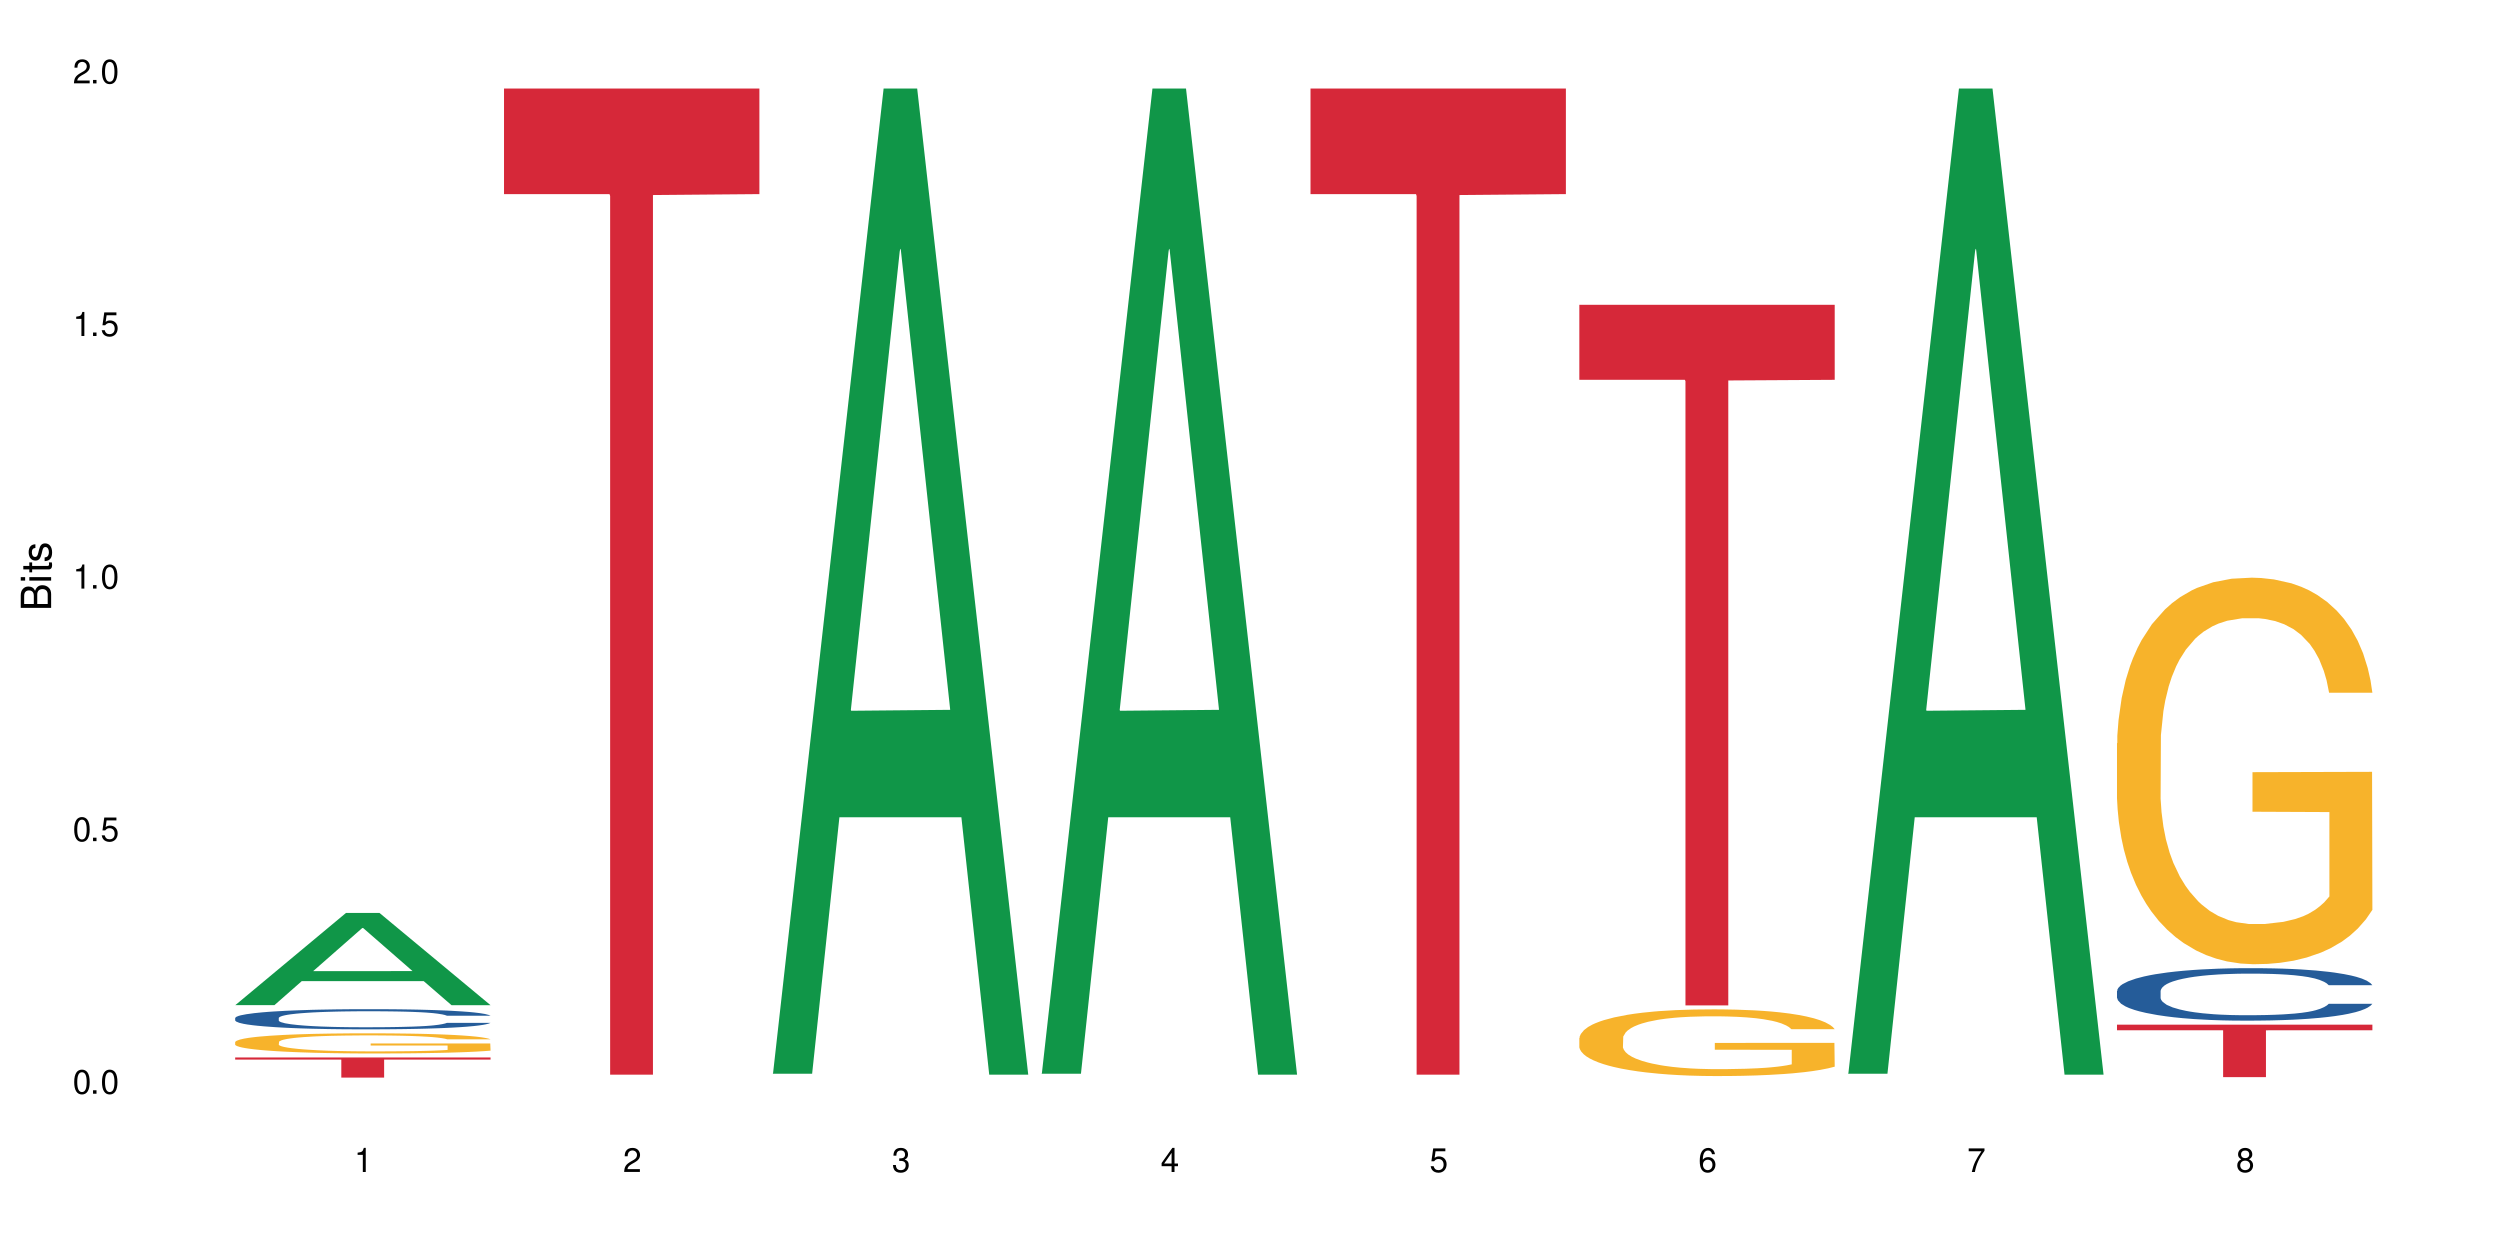 <?xml version="1.0" encoding="UTF-8"?>
<svg xmlns="http://www.w3.org/2000/svg" xmlns:xlink="http://www.w3.org/1999/xlink" width="720" height="360" viewBox="0 0 720 360">
<defs>
<g>
<g id="glyph-0-0">
</g>
<g id="glyph-0-1">
<path d="M 2.641 -6.938 C 2 -6.938 1.422 -6.656 1.078 -6.172 C 0.641 -5.562 0.406 -4.641 0.406 -3.359 C 0.406 -1.016 1.188 0.219 2.641 0.219 C 4.078 0.219 4.859 -1.016 4.859 -3.297 C 4.859 -4.641 4.656 -5.547 4.203 -6.172 C 3.844 -6.656 3.281 -6.938 2.641 -6.938 Z M 2.641 -6.188 C 3.547 -6.188 4 -5.25 4 -3.375 C 4 -1.406 3.562 -0.484 2.625 -0.484 C 1.734 -0.484 1.281 -1.438 1.281 -3.344 C 1.281 -5.25 1.734 -6.188 2.641 -6.188 Z M 2.641 -6.188 "/>
</g>
<g id="glyph-0-2">
<path d="M 1.828 -1 L 0.828 -1 L 0.828 0 L 1.828 0 Z M 1.828 -1 "/>
</g>
<g id="glyph-0-3">
<path d="M 4.562 -6.797 L 1.062 -6.797 L 0.547 -3.094 L 1.328 -3.094 C 1.719 -3.562 2.047 -3.734 2.578 -3.734 C 3.484 -3.734 4.062 -3.109 4.062 -2.094 C 4.062 -1.125 3.484 -0.531 2.578 -0.531 C 1.828 -0.531 1.375 -0.906 1.188 -1.672 L 0.328 -1.672 C 0.453 -1.109 0.547 -0.844 0.75 -0.594 C 1.125 -0.078 1.828 0.219 2.594 0.219 C 3.969 0.219 4.922 -0.781 4.922 -2.219 C 4.922 -3.562 4.031 -4.484 2.719 -4.484 C 2.25 -4.484 1.859 -4.359 1.469 -4.062 L 1.734 -5.969 L 4.562 -5.969 Z M 4.562 -6.797 "/>
</g>
<g id="glyph-0-4">
<path d="M 2.484 -4.938 L 2.484 0 L 3.328 0 L 3.328 -6.938 L 2.766 -6.938 C 2.469 -5.875 2.281 -5.734 0.984 -5.562 L 0.984 -4.938 Z M 2.484 -4.938 "/>
</g>
<g id="glyph-0-5">
<path d="M 4.859 -0.828 L 1.281 -0.828 C 1.359 -1.406 1.672 -1.781 2.5 -2.281 L 3.469 -2.828 C 4.406 -3.344 4.906 -4.062 4.906 -4.906 C 4.906 -5.484 4.672 -6.031 4.266 -6.406 C 3.859 -6.766 3.375 -6.938 2.719 -6.938 C 1.859 -6.938 1.219 -6.625 0.844 -6.031 C 0.609 -5.672 0.5 -5.234 0.484 -4.531 L 1.328 -4.531 C 1.359 -5.016 1.406 -5.281 1.531 -5.516 C 1.75 -5.938 2.188 -6.203 2.703 -6.203 C 3.469 -6.203 4.031 -5.641 4.031 -4.891 C 4.031 -4.344 3.719 -3.859 3.125 -3.516 L 2.234 -3 C 0.812 -2.172 0.406 -1.531 0.328 -0.016 L 4.859 -0.016 Z M 4.859 -0.828 "/>
</g>
<g id="glyph-0-6">
<path d="M 2.125 -3.188 L 2.578 -3.188 C 3.5 -3.188 3.984 -2.766 3.984 -1.922 C 3.984 -1.062 3.469 -0.531 2.594 -0.531 C 1.656 -0.531 1.203 -1 1.156 -2.016 L 0.312 -2.016 C 0.344 -1.453 0.438 -1.094 0.609 -0.781 C 0.953 -0.109 1.625 0.219 2.547 0.219 C 3.953 0.219 4.859 -0.625 4.859 -1.938 C 4.859 -2.828 4.516 -3.297 3.703 -3.594 C 4.344 -3.844 4.656 -4.328 4.656 -5.031 C 4.656 -6.219 3.875 -6.938 2.578 -6.938 C 1.203 -6.938 0.484 -6.172 0.453 -4.703 L 1.297 -4.703 C 1.312 -5.125 1.344 -5.359 1.453 -5.578 C 1.641 -5.969 2.062 -6.203 2.594 -6.203 C 3.344 -6.203 3.797 -5.75 3.797 -5 C 3.797 -4.516 3.609 -4.219 3.25 -4.047 C 3.016 -3.953 2.703 -3.922 2.125 -3.906 Z M 2.125 -3.188 "/>
</g>
<g id="glyph-0-7">
<path d="M 3.141 -1.672 L 3.141 0 L 3.984 0 L 3.984 -1.672 L 4.984 -1.672 L 4.984 -2.438 L 3.984 -2.438 L 3.984 -6.938 L 3.359 -6.938 L 0.266 -2.578 L 0.266 -1.672 Z M 3.141 -2.438 L 1 -2.438 L 3.141 -5.5 Z M 3.141 -2.438 "/>
</g>
<g id="glyph-0-8">
<path d="M 4.781 -5.125 C 4.609 -6.266 3.891 -6.938 2.844 -6.938 C 2.094 -6.938 1.422 -6.578 1.031 -5.953 C 0.594 -5.266 0.406 -4.422 0.406 -3.172 C 0.406 -2 0.578 -1.25 0.984 -0.641 C 1.359 -0.078 1.953 0.219 2.703 0.219 C 3.984 0.219 4.922 -0.75 4.922 -2.094 C 4.922 -3.375 4.062 -4.281 2.844 -4.281 C 2.172 -4.281 1.641 -4.031 1.281 -3.516 C 1.281 -5.234 1.828 -6.188 2.797 -6.188 C 3.391 -6.188 3.797 -5.797 3.938 -5.125 Z M 2.734 -3.531 C 3.547 -3.531 4.062 -2.953 4.062 -2.031 C 4.062 -1.156 3.484 -0.531 2.703 -0.531 C 1.922 -0.531 1.328 -1.188 1.328 -2.078 C 1.328 -2.938 1.906 -3.531 2.734 -3.531 Z M 2.734 -3.531 "/>
</g>
<g id="glyph-0-9">
<path d="M 4.984 -6.797 L 0.438 -6.797 L 0.438 -5.969 L 4.109 -5.969 C 2.5 -3.656 1.828 -2.234 1.328 0 L 2.219 0 C 2.594 -2.172 3.453 -4.047 4.984 -6.094 Z M 4.984 -6.797 "/>
</g>
<g id="glyph-0-10">
<path d="M 3.75 -3.656 C 4.469 -4.094 4.688 -4.438 4.688 -5.078 C 4.688 -6.172 3.844 -6.938 2.641 -6.938 C 1.438 -6.938 0.594 -6.172 0.594 -5.094 C 0.594 -4.438 0.812 -4.094 1.516 -3.656 C 0.734 -3.266 0.359 -2.703 0.359 -1.922 C 0.359 -0.656 1.281 0.219 2.641 0.219 C 3.984 0.219 4.922 -0.656 4.922 -1.922 C 4.922 -2.703 4.531 -3.266 3.75 -3.656 Z M 2.641 -6.188 C 3.359 -6.188 3.812 -5.75 3.812 -5.062 C 3.812 -4.406 3.344 -3.984 2.641 -3.984 C 1.922 -3.984 1.453 -4.406 1.453 -5.078 C 1.453 -5.75 1.922 -6.188 2.641 -6.188 Z M 2.641 -3.266 C 3.484 -3.266 4.062 -2.719 4.062 -1.906 C 4.062 -1.078 3.484 -0.531 2.625 -0.531 C 1.797 -0.531 1.219 -1.094 1.219 -1.906 C 1.219 -2.719 1.781 -3.266 2.641 -3.266 Z M 2.641 -3.266 "/>
</g>
<g id="glyph-1-0">
</g>
<g id="glyph-1-1">
<path d="M 0 -0.953 L 0 -4.891 C 0 -5.719 -0.234 -6.344 -0.734 -6.797 C -1.188 -7.234 -1.812 -7.469 -2.5 -7.469 C -3.547 -7.469 -4.188 -7 -4.625 -5.875 C -4.984 -6.688 -5.625 -7.094 -6.531 -7.094 C -7.172 -7.094 -7.734 -6.859 -8.141 -6.391 C -8.562 -5.922 -8.75 -5.344 -8.75 -4.5 L -8.75 -0.953 Z M -4.984 -2.062 L -7.766 -2.062 L -7.766 -4.219 C -7.766 -4.844 -7.688 -5.203 -7.453 -5.5 C -7.219 -5.812 -6.859 -5.969 -6.375 -5.969 C -5.891 -5.969 -5.531 -5.812 -5.297 -5.5 C -5.062 -5.203 -4.984 -4.844 -4.984 -4.219 Z M -0.984 -2.062 L -4 -2.062 L -4 -4.781 C -4 -5.766 -3.438 -6.359 -2.484 -6.359 C -1.547 -6.359 -0.984 -5.766 -0.984 -4.781 Z M -0.984 -2.062 "/>
</g>
<g id="glyph-1-2">
<path d="M -6.281 -1.797 L -6.281 -0.797 L 0 -0.797 L 0 -1.797 Z M -8.75 -1.797 L -8.75 -0.797 L -7.484 -0.797 L -7.484 -1.797 Z M -8.75 -1.797 "/>
</g>
<g id="glyph-1-3">
<path d="M -6.281 -3.047 L -6.281 -2.016 L -8.016 -2.016 L -8.016 -1.016 L -6.281 -1.016 L -6.281 -0.172 L -5.469 -0.172 L -5.469 -1.016 L -0.719 -1.016 C -0.078 -1.016 0.281 -1.453 0.281 -2.234 C 0.281 -2.5 0.25 -2.719 0.188 -3.047 L -0.641 -3.047 C -0.609 -2.906 -0.594 -2.766 -0.594 -2.562 C -0.594 -2.141 -0.719 -2.016 -1.156 -2.016 L -5.469 -2.016 L -5.469 -3.047 Z M -6.281 -3.047 "/>
</g>
<g id="glyph-1-4">
<path d="M -4.531 -5.25 C -5.766 -5.25 -6.469 -4.422 -6.469 -2.969 C -6.469 -1.516 -5.719 -0.562 -4.547 -0.562 C -3.562 -0.562 -3.094 -1.062 -2.734 -2.562 L -2.516 -3.484 C -2.344 -4.188 -2.094 -4.469 -1.641 -4.469 C -1.047 -4.469 -0.641 -3.875 -0.641 -3 C -0.641 -2.453 -0.797 -2 -1.062 -1.75 C -1.25 -1.594 -1.422 -1.531 -1.875 -1.469 L -1.875 -0.406 C -0.422 -0.453 0.281 -1.266 0.281 -2.922 C 0.281 -4.5 -0.5 -5.516 -1.719 -5.516 C -2.656 -5.516 -3.172 -4.984 -3.469 -3.734 L -3.703 -2.766 C -3.891 -1.953 -4.156 -1.609 -4.594 -1.609 C -5.188 -1.609 -5.547 -2.125 -5.547 -2.938 C -5.547 -3.75 -5.203 -4.172 -4.531 -4.203 Z M -4.531 -5.25 "/>
</g>
</g>
</defs>
<rect x="-72" y="-36" width="864" height="432" fill="rgb(100%, 100%, 100%)" fill-opacity="1"/>
<path fill-rule="nonzero" fill="rgb(6.275%, 58.824%, 28.235%)" fill-opacity="1" d="M 67.73 289.473 L 67.809 289.449 L 99.637 262.934 L 109.301 262.934 L 141.281 289.5 L 130.047 289.5 L 122.031 282.566 L 86.906 282.566 L 79.047 289.473 L 67.73 289.473 L 90.285 279.695 L 118.809 279.672 L 104.586 267.273 L 104.43 267.25 L 104.27 267.324 L 90.207 279.672 L 90.285 279.695 Z M 67.73 289.473 "/>
<path fill-rule="nonzero" fill="rgb(14.51%, 36.078%, 60%)" fill-opacity="1" d="M 67.73 293.168 L 67.82 293.164 L 67.82 293.035 L 68.09 292.836 L 68.719 292.582 L 69.344 292.406 L 70.961 292.094 L 73.203 291.789 L 75.535 291.555 L 77.238 291.418 L 78.766 291.312 L 82.262 291.113 L 84.504 291.016 L 86.926 290.926 L 89.887 290.832 L 92.039 290.781 L 96.883 290.695 L 100.469 290.66 L 103.25 290.645 L 109.262 290.645 L 112.848 290.664 L 115.449 290.691 L 118.32 290.734 L 120.742 290.781 L 124.957 290.898 L 128.727 291.047 L 130.43 291.133 L 133.121 291.297 L 135.184 291.453 L 136.617 291.594 L 138.234 291.789 L 139.668 292.027 L 140.746 292.301 L 141.281 292.527 L 128.727 292.527 L 128.098 292.316 L 127.379 292.148 L 126.035 291.934 L 124.688 291.777 L 122.805 291.625 L 121.102 291.523 L 118.77 291.422 L 116.707 291.359 L 114.555 291.312 L 112.488 291.281 L 108.543 291.246 L 103.969 291.246 L 102.266 291.258 L 98.766 291.301 L 96.883 291.34 L 94.191 291.414 L 92.309 291.48 L 90.066 291.586 L 88.539 291.68 L 86.656 291.816 L 85.312 291.938 L 83.785 292.113 L 82.891 292.246 L 82.082 292.395 L 81.363 292.57 L 80.828 292.754 L 80.469 292.953 L 80.289 293.145 L 80.289 293.965 L 80.469 294.156 L 80.918 294.379 L 82.082 294.703 L 83.785 294.984 L 85.762 295.207 L 87.645 295.367 L 88.719 295.441 L 90.156 295.527 L 92.398 295.633 L 95.629 295.738 L 97.512 295.781 L 100.383 295.824 L 103.34 295.844 L 107.289 295.844 L 110.785 295.824 L 113.117 295.797 L 115.539 295.754 L 118.859 295.664 L 120.922 295.578 L 122.715 295.48 L 124.062 295.379 L 124.957 295.293 L 126.305 295.129 L 127.379 294.949 L 128.188 294.762 L 128.727 294.582 L 141.281 294.582 L 140.746 294.793 L 139.938 295 L 139.129 295.156 L 137.875 295.34 L 136.441 295.504 L 134.375 295.691 L 132.672 295.812 L 130.43 295.945 L 128.367 296.047 L 126.125 296.137 L 122.805 296.242 L 120.652 296.297 L 118.32 296.344 L 115.539 296.387 L 112.043 296.422 L 108.273 296.445 L 104.777 296.449 L 101.008 296.438 L 98.227 296.418 L 94.551 296.371 L 89.977 296.273 L 86.656 296.176 L 84.055 296.074 L 81.812 295.969 L 79.301 295.824 L 76.074 295.59 L 74.098 295.41 L 72.754 295.262 L 71.23 295.055 L 70.152 294.867 L 68.898 294.57 L 68 294.195 L 67.73 293.902 Z M 67.73 293.168 "/>
<path fill-rule="nonzero" fill="rgb(96.863%, 70.196%, 16.863%)" fill-opacity="1" d="M 67.73 300.082 L 67.82 300.074 L 67.82 299.969 L 68.18 299.73 L 69.078 299.402 L 70.242 299.133 L 71.5 298.918 L 72.305 298.809 L 73.652 298.648 L 74.816 298.531 L 77.777 298.293 L 81.543 298.07 L 83.609 297.977 L 85.941 297.887 L 89.258 297.785 L 90.785 297.746 L 95.449 297.664 L 100.738 297.609 L 106.57 297.594 L 109.262 297.598 L 112.938 297.621 L 117.961 297.68 L 120.832 297.73 L 123.074 297.785 L 125.406 297.855 L 128.277 297.961 L 130.969 298.086 L 133.121 298.215 L 135.273 298.375 L 137.066 298.543 L 138.594 298.73 L 139.938 298.953 L 140.746 299.137 L 141.281 299.324 L 128.816 299.324 L 128.098 299.137 L 127.289 298.992 L 125.945 298.82 L 124.598 298.691 L 123.254 298.59 L 120.742 298.453 L 118.59 298.367 L 115.898 298.293 L 113.297 298.246 L 110.336 298.215 L 108.543 298.203 L 103.789 298.203 L 99.484 298.242 L 96.973 298.285 L 95.18 298.324 L 92.668 298.406 L 91.141 298.469 L 90.246 298.512 L 87.555 298.676 L 85.762 298.824 L 84.773 298.926 L 83.52 299.086 L 82.621 299.227 L 81.633 299.441 L 81.098 299.598 L 80.379 299.961 L 80.289 300.914 L 80.559 301.117 L 81.098 301.332 L 81.812 301.523 L 82.891 301.727 L 83.965 301.879 L 85.852 302.086 L 87.465 302.223 L 88.719 302.312 L 91.141 302.457 L 92.129 302.504 L 94.461 302.602 L 96.883 302.676 L 99.844 302.738 L 102.086 302.77 L 105.672 302.797 L 110.246 302.797 L 115.629 302.766 L 119.039 302.723 L 121.371 302.68 L 122.895 302.645 L 124.777 302.586 L 126.125 302.531 L 127.379 302.473 L 128.906 302.383 L 128.906 301.117 L 106.75 301.109 L 106.75 300.516 L 141.195 300.512 L 141.281 302.586 L 139.398 302.727 L 137.066 302.867 L 134.824 302.973 L 132.492 303.062 L 129.176 303.164 L 126.484 303.227 L 122.355 303.301 L 118.59 303.348 L 114.645 303.379 L 111.145 303.395 L 107.02 303.402 L 103.34 303.391 L 99.395 303.359 L 96.254 303.316 L 93.383 303.262 L 90.516 303.195 L 86.926 303.082 L 84.594 302.992 L 82.172 302.883 L 79.75 302.75 L 77.598 302.605 L 76.164 302.496 L 74.727 302.367 L 73.203 302.207 L 71.766 302.027 L 70.691 301.863 L 69.703 301.676 L 68.988 301.504 L 68.27 301.266 L 67.91 301.074 L 67.73 300.91 Z M 67.73 300.082 "/>
<path fill-rule="nonzero" fill="rgb(83.922%, 15.686%, 22.353%)" fill-opacity="1" d="M 67.73 304.547 L 141.281 304.547 L 141.281 305.168 L 110.629 305.172 L 110.629 310.352 L 98.297 310.352 L 98.297 305.176 L 98.117 305.168 L 67.73 305.168 Z M 67.73 304.547 "/>
<path fill-rule="nonzero" fill="rgb(83.922%, 15.686%, 22.353%)" fill-opacity="1" d="M 145.156 25.504 L 218.707 25.504 L 218.707 55.902 L 188.051 56.172 L 188.051 309.496 L 175.719 309.496 L 175.719 56.438 L 175.539 55.902 L 145.156 55.902 Z M 145.156 25.504 "/>
<path fill-rule="nonzero" fill="rgb(6.275%, 58.824%, 28.235%)" fill-opacity="1" d="M 222.578 309.227 L 222.656 308.961 L 254.48 25.504 L 264.148 25.504 L 296.129 309.496 L 284.895 309.496 L 276.879 235.363 L 241.75 235.363 L 233.895 309.227 L 222.578 309.227 L 245.129 204.699 L 273.656 204.43 L 259.434 71.902 L 259.273 71.637 L 259.117 72.438 L 245.051 204.43 L 245.129 204.699 Z M 222.578 309.227 "/>
<path fill-rule="nonzero" fill="rgb(6.275%, 58.824%, 28.235%)" fill-opacity="1" d="M 300 309.227 L 300.078 308.961 L 331.906 25.504 L 341.57 25.504 L 373.555 309.496 L 362.316 309.496 L 354.301 235.363 L 319.176 235.363 L 311.316 309.227 L 300 309.227 L 322.555 204.699 L 351.078 204.43 L 336.855 71.902 L 336.699 71.637 L 336.543 72.438 L 322.477 204.43 L 322.555 204.699 Z M 300 309.227 "/>
<path fill-rule="nonzero" fill="rgb(83.922%, 15.686%, 22.353%)" fill-opacity="1" d="M 377.426 25.504 L 450.977 25.504 L 450.977 55.902 L 420.324 56.172 L 420.324 309.496 L 407.988 309.496 L 407.988 56.438 L 407.809 55.902 L 377.426 55.902 Z M 377.426 25.504 "/>
<path fill-rule="nonzero" fill="rgb(96.863%, 70.196%, 16.863%)" fill-opacity="1" d="M 454.848 298.922 L 454.938 298.902 L 454.938 298.551 L 455.297 297.762 L 456.191 296.676 L 457.359 295.781 L 458.613 295.078 L 459.422 294.711 L 460.77 294.184 L 461.934 293.797 L 464.895 293.008 L 468.66 292.27 L 470.723 291.953 L 473.055 291.656 L 476.375 291.324 L 477.898 291.199 L 482.562 290.918 L 487.855 290.746 L 493.688 290.691 L 496.379 290.711 L 500.055 290.781 L 505.078 290.973 L 507.949 291.148 L 510.191 291.324 L 512.523 291.551 L 515.395 291.902 L 518.086 292.324 L 520.238 292.746 L 522.391 293.27 L 524.184 293.832 L 525.711 294.445 L 527.055 295.184 L 527.863 295.797 L 528.398 296.41 L 515.934 296.41 L 515.215 295.797 L 514.406 295.324 L 513.062 294.746 L 511.715 294.324 L 510.371 293.992 L 507.859 293.535 L 505.707 293.254 L 503.016 293.008 L 500.414 292.852 L 497.453 292.746 L 495.66 292.711 L 490.906 292.711 L 486.602 292.832 L 484.09 292.973 L 482.297 293.113 L 479.785 293.375 L 478.258 293.586 L 477.363 293.727 L 474.672 294.27 L 472.879 294.762 L 471.891 295.098 L 470.633 295.621 L 469.738 296.098 L 468.75 296.797 L 468.211 297.324 L 467.496 298.516 L 467.406 301.676 L 467.676 302.344 L 468.211 303.062 L 468.93 303.695 L 470.008 304.359 L 471.082 304.867 L 472.965 305.555 L 474.582 306.008 L 475.836 306.309 L 478.258 306.781 L 479.246 306.941 L 481.578 307.254 L 484 307.5 L 486.961 307.711 L 489.203 307.816 L 492.789 307.906 L 497.363 307.906 L 502.746 307.801 L 506.156 307.66 L 508.488 307.52 L 510.012 307.395 L 511.895 307.203 L 513.242 307.027 L 514.496 306.836 L 516.023 306.535 L 516.023 302.344 L 493.867 302.324 L 493.867 300.359 L 528.309 300.344 L 528.398 307.203 L 526.516 307.676 L 524.184 308.133 L 521.941 308.484 L 519.609 308.781 L 516.289 309.117 L 513.602 309.324 L 509.473 309.57 L 505.707 309.73 L 501.758 309.836 L 498.262 309.887 L 494.137 309.906 L 490.457 309.871 L 486.512 309.766 L 483.371 309.625 L 480.5 309.449 L 477.633 309.219 L 474.043 308.852 L 471.711 308.555 L 469.289 308.184 L 466.867 307.746 L 464.715 307.273 L 463.281 306.906 L 461.844 306.484 L 460.32 305.957 L 458.883 305.359 L 457.809 304.816 L 456.82 304.203 L 456.102 303.625 L 455.387 302.832 L 455.027 302.203 L 454.848 301.656 Z M 454.848 298.922 "/>
<path fill-rule="nonzero" fill="rgb(83.922%, 15.686%, 22.353%)" fill-opacity="1" d="M 454.848 87.789 L 528.398 87.789 L 528.398 109.387 L 497.746 109.574 L 497.746 289.547 L 485.414 289.547 L 485.414 109.766 L 485.234 109.387 L 454.848 109.387 Z M 454.848 87.789 "/>
<path fill-rule="nonzero" fill="rgb(6.275%, 58.824%, 28.235%)" fill-opacity="1" d="M 532.27 309.227 L 532.352 308.961 L 564.176 25.504 L 573.84 25.504 L 605.824 309.496 L 594.586 309.496 L 586.57 235.363 L 551.445 235.363 L 543.586 309.227 L 532.27 309.227 L 554.824 204.699 L 583.348 204.43 L 569.125 71.902 L 568.969 71.637 L 568.812 72.438 L 554.746 204.43 L 554.824 204.699 Z M 532.27 309.227 "/>
<path fill-rule="nonzero" fill="rgb(14.51%, 36.078%, 60%)" fill-opacity="1" d="M 609.695 285.418 L 609.785 285.402 L 609.785 285.07 L 610.055 284.547 L 610.68 283.883 L 611.309 283.43 L 612.922 282.613 L 615.164 281.824 L 617.5 281.219 L 619.203 280.859 L 620.727 280.582 L 624.227 280.07 L 626.469 279.809 L 628.891 279.574 L 631.852 279.34 L 634.004 279.203 L 638.848 278.98 L 642.434 278.883 L 645.215 278.844 L 651.223 278.844 L 654.812 278.898 L 657.414 278.965 L 660.285 279.078 L 662.707 279.203 L 666.922 279.504 L 670.688 279.891 L 672.395 280.113 L 675.086 280.543 L 677.148 280.957 L 678.582 281.316 L 680.195 281.824 L 681.633 282.445 L 682.707 283.152 L 683.246 283.746 L 670.688 283.746 L 670.062 283.191 L 669.344 282.766 L 667.996 282.199 L 666.652 281.797 L 664.77 281.398 L 663.066 281.137 L 660.734 280.871 L 658.668 280.707 L 656.516 280.582 L 654.453 280.5 L 650.508 280.418 L 645.934 280.418 L 644.227 280.445 L 640.73 280.555 L 638.848 280.652 L 636.156 280.844 L 634.273 281.023 L 632.027 281.301 L 630.504 281.535 L 628.621 281.895 L 627.273 282.211 L 625.75 282.668 L 624.852 283.012 L 624.047 283.398 L 623.328 283.855 L 622.789 284.34 L 622.43 284.852 L 622.254 285.348 L 622.254 287.488 L 622.43 287.984 L 622.879 288.566 L 624.047 289.41 L 625.75 290.141 L 627.723 290.719 L 629.605 291.137 L 630.684 291.328 L 632.117 291.551 L 634.363 291.824 L 637.59 292.102 L 639.473 292.211 L 642.344 292.324 L 645.305 292.379 L 649.25 292.379 L 652.75 292.324 L 655.082 292.254 L 657.504 292.145 L 660.82 291.91 L 662.887 291.688 L 664.68 291.426 L 666.023 291.164 L 666.922 290.941 L 668.266 290.512 L 669.344 290.043 L 670.152 289.559 L 670.688 289.09 L 683.246 289.09 L 682.707 289.645 L 681.902 290.184 L 681.094 290.582 L 679.84 291.066 L 678.402 291.496 L 676.34 291.977 L 674.637 292.297 L 672.395 292.641 L 670.332 292.902 L 668.086 293.137 L 664.77 293.414 L 662.617 293.551 L 660.285 293.676 L 657.504 293.785 L 654.004 293.883 L 650.238 293.938 L 646.738 293.953 L 642.973 293.926 L 640.191 293.871 L 636.516 293.746 L 631.941 293.496 L 628.621 293.234 L 626.02 292.973 L 623.777 292.695 L 621.266 292.324 L 618.035 291.715 L 616.062 291.246 L 614.719 290.859 L 613.191 290.32 L 612.117 289.836 L 610.859 289.062 L 609.965 288.082 L 609.695 287.324 Z M 609.695 285.418 "/>
<path fill-rule="nonzero" fill="rgb(96.863%, 70.196%, 16.863%)" fill-opacity="1" d="M 609.695 214.051 L 609.785 213.949 L 609.785 211.918 L 610.145 207.34 L 611.039 201.039 L 612.207 195.852 L 613.461 191.785 L 614.27 189.648 L 615.613 186.602 L 616.781 184.363 L 619.742 179.789 L 623.508 175.52 L 625.57 173.688 L 627.902 171.961 L 631.223 170.027 L 632.746 169.316 L 637.41 167.688 L 642.703 166.672 L 648.535 166.367 L 651.223 166.469 L 654.902 166.875 L 659.926 167.992 L 662.797 169.012 L 665.039 170.027 L 667.371 171.348 L 670.242 173.383 L 672.93 175.824 L 675.086 178.262 L 677.238 181.312 L 679.031 184.566 L 680.555 188.125 L 681.902 192.395 L 682.707 195.953 L 683.246 199.512 L 670.777 199.512 L 670.062 195.953 L 669.254 193.207 L 667.91 189.852 L 666.562 187.414 L 665.219 185.48 L 662.707 182.84 L 660.555 181.211 L 657.863 179.789 L 655.262 178.871 L 652.301 178.262 L 650.508 178.059 L 645.754 178.059 L 641.449 178.77 L 638.938 179.586 L 637.141 180.398 L 634.629 181.922 L 633.105 183.145 L 632.207 183.957 L 629.52 187.109 L 627.723 189.953 L 626.738 191.887 L 625.48 194.938 L 624.586 197.684 L 623.598 201.75 L 623.059 204.801 L 622.344 211.715 L 622.254 230.016 L 622.52 233.879 L 623.059 238.047 L 623.777 241.707 L 624.852 245.57 L 625.93 248.52 L 627.812 252.484 L 629.43 255.129 L 630.684 256.855 L 633.105 259.602 L 634.094 260.516 L 636.426 262.348 L 638.848 263.77 L 641.805 264.988 L 644.047 265.598 L 647.637 266.109 L 652.211 266.109 L 657.594 265.496 L 661 264.684 L 663.332 263.871 L 664.859 263.16 L 666.742 262.039 L 668.086 261.023 L 669.344 259.906 L 670.867 258.176 L 670.867 233.879 L 648.715 233.777 L 648.715 222.387 L 683.156 222.285 L 683.246 262.039 L 681.363 264.785 L 679.031 267.43 L 676.789 269.461 L 674.457 271.191 L 671.137 273.121 L 668.445 274.344 L 664.32 275.766 L 660.555 276.68 L 656.605 277.293 L 653.109 277.598 L 648.98 277.699 L 645.305 277.496 L 641.359 276.887 L 638.219 276.07 L 635.348 275.055 L 632.477 273.734 L 628.891 271.598 L 626.559 269.871 L 624.137 267.734 L 621.715 265.191 L 619.562 262.449 L 618.125 260.312 L 616.691 257.871 L 615.164 254.82 L 613.73 251.363 L 612.656 248.215 L 611.668 244.656 L 610.949 241.301 L 610.234 236.723 L 609.875 233.062 L 609.695 229.914 Z M 609.695 214.051 "/>
<path fill-rule="nonzero" fill="rgb(83.922%, 15.686%, 22.353%)" fill-opacity="1" d="M 609.695 295.098 L 683.246 295.098 L 683.246 296.715 L 652.594 296.727 L 652.594 310.207 L 640.258 310.207 L 640.258 296.742 L 640.082 296.715 L 609.695 296.715 Z M 609.695 295.098 "/>
<g fill="rgb(0%, 0%, 0%)" fill-opacity="1">
<use xlink:href="#glyph-0-1" x="20.965" y="314.993"/>
<use xlink:href="#glyph-0-2" x="25.965" y="314.993"/>
<use xlink:href="#glyph-0-1" x="28.965" y="314.993"/>
</g>
<g fill="rgb(0%, 0%, 0%)" fill-opacity="1">
<use xlink:href="#glyph-0-1" x="20.965" y="242.251"/>
<use xlink:href="#glyph-0-2" x="25.965" y="242.251"/>
<use xlink:href="#glyph-0-3" x="28.965" y="242.251"/>
</g>
<g fill="rgb(0%, 0%, 0%)" fill-opacity="1">
<use xlink:href="#glyph-0-4" x="20.965" y="169.509"/>
<use xlink:href="#glyph-0-2" x="25.965" y="169.509"/>
<use xlink:href="#glyph-0-1" x="28.965" y="169.509"/>
</g>
<g fill="rgb(0%, 0%, 0%)" fill-opacity="1">
<use xlink:href="#glyph-0-4" x="20.965" y="96.767"/>
<use xlink:href="#glyph-0-2" x="25.965" y="96.767"/>
<use xlink:href="#glyph-0-3" x="28.965" y="96.767"/>
</g>
<g fill="rgb(0%, 0%, 0%)" fill-opacity="1">
<use xlink:href="#glyph-0-5" x="20.965" y="24.024"/>
<use xlink:href="#glyph-0-2" x="25.965" y="24.024"/>
<use xlink:href="#glyph-0-1" x="28.965" y="24.024"/>
</g>
<g fill="rgb(0%, 0%, 0%)" fill-opacity="1">
<use xlink:href="#glyph-0-4" x="102.008" y="337.532"/>
</g>
<g fill="rgb(0%, 0%, 0%)" fill-opacity="1">
<use xlink:href="#glyph-0-5" x="179.43" y="337.532"/>
</g>
<g fill="rgb(0%, 0%, 0%)" fill-opacity="1">
<use xlink:href="#glyph-0-6" x="256.855" y="337.532"/>
</g>
<g fill="rgb(0%, 0%, 0%)" fill-opacity="1">
<use xlink:href="#glyph-0-7" x="334.277" y="337.532"/>
</g>
<g fill="rgb(0%, 0%, 0%)" fill-opacity="1">
<use xlink:href="#glyph-0-3" x="411.699" y="337.532"/>
</g>
<g fill="rgb(0%, 0%, 0%)" fill-opacity="1">
<use xlink:href="#glyph-0-8" x="489.125" y="337.532"/>
</g>
<g fill="rgb(0%, 0%, 0%)" fill-opacity="1">
<use xlink:href="#glyph-0-9" x="566.547" y="337.532"/>
</g>
<g fill="rgb(0%, 0%, 0%)" fill-opacity="1">
<use xlink:href="#glyph-0-10" x="643.969" y="337.532"/>
</g>
<g fill="rgb(0%, 0%, 0%)" fill-opacity="1">
<use xlink:href="#glyph-1-1" x="14.725" y="176.012"/>
<use xlink:href="#glyph-1-2" x="14.725" y="168.012"/>
<use xlink:href="#glyph-1-3" x="14.725" y="165.012"/>
<use xlink:href="#glyph-1-4" x="14.725" y="162.012"/>
</g>
</svg>
